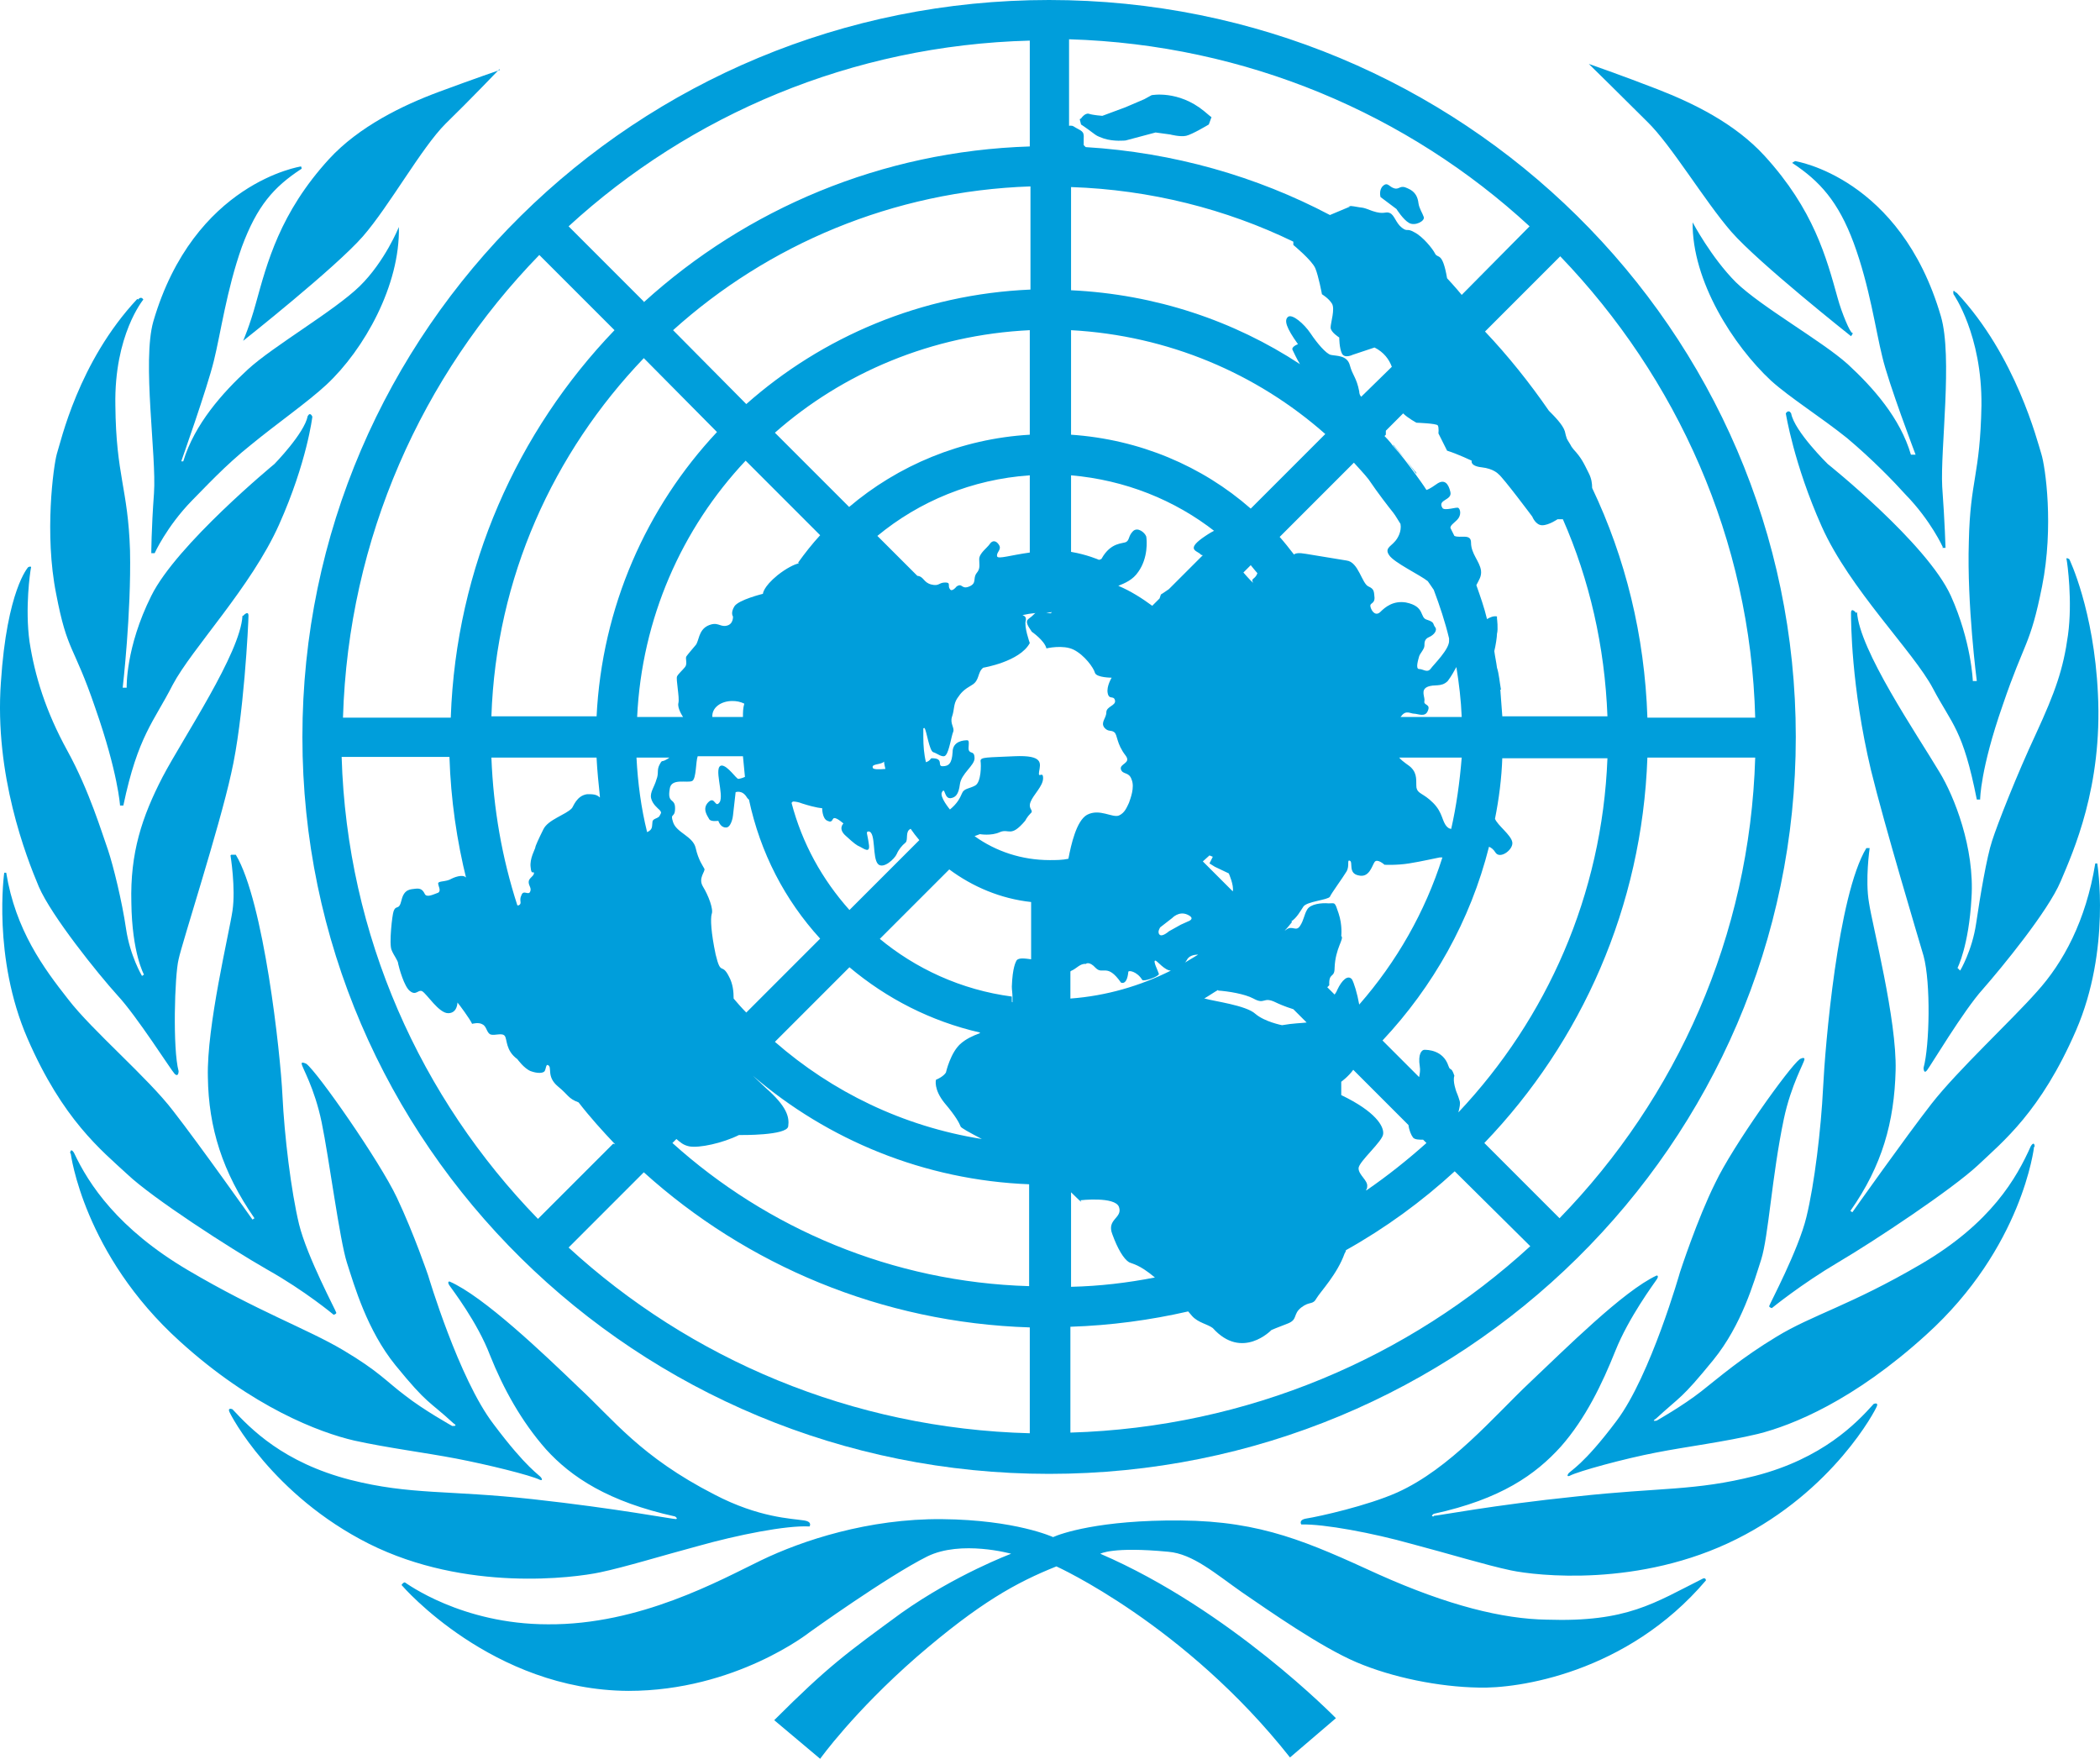 <?xml version="1.0" encoding="utf-8"?>
<svg xmlns="http://www.w3.org/2000/svg" fill="none" viewBox="0 0 80 67" height="67" width="80">
<path fill="#009EDB" d="M53.073 16.966C53.225 17.118 53.707 17.701 53.884 17.929C53.935 17.98 53.96 18.005 53.96 18.056C53.681 17.676 53.403 17.321 53.073 16.94M41.182 4.514C41.182 4.514 41.334 4.286 41.487 4.336C41.639 4.387 41.994 4.413 41.994 4.413L42.881 4.083L43.591 3.779L43.87 3.626C43.87 3.626 44.884 3.424 45.873 4.235C45.999 4.336 46.075 4.413 46.152 4.463L46.05 4.742C46.05 4.742 45.416 5.123 45.188 5.173C44.96 5.224 44.58 5.123 44.58 5.123L44.022 5.047L42.881 5.351C42.881 5.351 42.425 5.402 42.044 5.275C41.918 5.224 41.816 5.199 41.715 5.123C41.309 4.818 41.182 4.742 41.182 4.742L41.132 4.539L41.182 4.514ZM52.693 7.075C52.87 6.923 52.921 7.126 53.124 7.177C53.326 7.227 53.326 7.025 53.631 7.177C53.935 7.304 54.011 7.532 54.036 7.735C54.062 7.938 54.188 8.115 54.239 8.267C54.29 8.419 53.91 8.622 53.681 8.495C53.453 8.369 53.2 7.963 53.2 7.963L52.591 7.506C52.591 7.506 52.515 7.227 52.693 7.075ZM47.901 21.835C47.901 21.835 47.724 21.632 47.647 21.53L47.368 21.809C47.521 21.987 47.8 22.291 47.723 22.164C47.647 22.038 47.825 22.063 47.901 21.835ZM46.304 20.262C44.757 19.045 42.856 18.284 40.802 18.107V21.023C41.411 21.125 41.867 21.327 41.867 21.327C41.867 21.327 41.968 21.302 41.968 21.277C42.323 20.643 42.78 20.719 42.906 20.643C43.033 20.567 42.983 20.415 43.16 20.237C43.337 20.059 43.616 20.288 43.667 20.44C43.692 20.592 43.743 21.251 43.363 21.784C43.16 22.088 42.856 22.215 42.602 22.316C43.084 22.519 43.515 22.798 43.895 23.077L44.174 22.798L44.225 22.646C44.225 22.646 44.352 22.57 44.529 22.443L45.822 21.15C45.822 21.15 45.746 21.15 45.721 21.099C45.569 20.972 45.163 20.922 45.923 20.415C46.075 20.313 46.202 20.237 46.329 20.186M39.23 18.107C37.025 18.259 35.022 19.096 33.424 20.415L34.946 21.936C35.199 21.961 35.174 22.19 35.478 22.266C35.782 22.342 35.757 22.19 36.01 22.19C36.239 22.19 36.087 22.316 36.188 22.443C36.264 22.57 36.441 22.342 36.441 22.342C36.67 22.19 36.619 22.469 36.923 22.342C37.227 22.215 37.05 22.038 37.202 21.835C37.354 21.657 37.303 21.53 37.303 21.302C37.303 21.074 37.608 20.871 37.709 20.719C37.81 20.567 37.963 20.592 38.064 20.77C38.165 20.947 37.937 21.049 37.988 21.201C38.039 21.302 38.495 21.15 39.23 21.049V18.107ZM30.154 30.584C30.559 32.131 31.32 33.5 32.36 34.666L35.022 32.004C34.895 31.852 34.794 31.725 34.692 31.573C34.464 31.674 34.616 32.004 34.489 32.105C34.362 32.207 34.236 32.359 34.16 32.536C34.084 32.714 33.653 33.12 33.45 32.917C33.222 32.688 33.374 31.7 33.095 31.674C32.968 31.674 33.044 31.75 33.095 32.131C33.171 32.536 32.917 32.334 32.765 32.257C32.639 32.207 32.537 32.131 32.233 31.852C31.903 31.573 32.131 31.37 32.131 31.37C32.131 31.37 31.878 31.142 31.776 31.167C31.7 31.167 31.726 31.37 31.523 31.268C31.32 31.192 31.32 30.787 31.32 30.787C31.32 30.787 31.117 30.787 30.559 30.609C30.433 30.558 30.306 30.533 30.205 30.533M33.729 29.29C33.729 29.29 33.678 29.087 33.678 29.011C33.577 29.138 33.196 29.087 33.247 29.24C33.247 29.316 33.475 29.316 33.754 29.29M33.475 35.732C34.87 36.898 36.619 37.71 38.546 37.963C38.546 38.014 38.546 38.09 38.546 38.166C38.546 38.166 38.698 38.268 38.85 38.293C39.078 38.318 39.382 38.293 39.611 38.014C39.889 37.76 39.839 37.938 40.041 37.913C40.041 37.913 40.219 37.608 40.422 37.329C40.625 37.253 40.701 36.974 40.777 36.949V38.039C42.146 37.938 43.439 37.557 44.605 36.974C44.377 36.974 44.098 36.619 44.022 36.594C43.895 36.569 44.123 37 44.149 37.101C44.149 37.203 43.566 37.405 43.515 37.329C43.312 37 42.983 36.949 42.983 37.025C42.932 37.557 42.704 37.431 42.704 37.431C42.171 36.67 42.019 37.152 41.74 36.873C41.487 36.594 41.36 36.721 41.36 36.721C41.157 36.695 41.005 36.898 40.828 36.974C40.726 37 40.65 37.279 40.447 37.355C40.244 37.634 40.067 37.938 40.067 37.938C39.864 37.963 39.915 37.786 39.636 38.039C39.408 38.318 39.103 38.344 38.875 38.318C38.698 38.318 38.571 38.191 38.571 38.191C38.571 38.115 38.571 38.065 38.571 37.989C38.571 37.837 38.546 37.71 38.546 37.583C38.571 36.847 38.698 36.645 38.723 36.594C38.799 36.467 39.078 36.518 39.281 36.543V35.503C39.281 35.503 39.281 35.377 39.281 35.351V34.362C38.115 34.235 37.05 33.779 36.163 33.12L33.501 35.782L33.475 35.732ZM45.138 36.67C45.315 36.569 45.467 36.467 45.645 36.366C45.467 36.366 45.29 36.416 45.214 36.569C45.188 36.619 45.163 36.645 45.138 36.67ZM45.822 32.815L46.963 33.956C47.014 33.728 46.811 33.272 46.811 33.272L46.278 33.018L46.075 32.891L46.202 32.638L46.075 32.587L45.822 32.815ZM49.219 35.123C49.219 35.123 49.042 35.351 48.94 35.453C48.94 35.453 48.991 35.427 49.016 35.402C49.245 35.25 49.371 35.503 49.523 35.275C49.676 35.047 49.676 34.844 49.802 34.641C49.929 34.438 50.335 34.388 50.614 34.413C50.867 34.413 50.842 34.337 50.994 34.793C51.146 35.25 51.095 35.656 51.095 35.656C51.222 35.757 50.867 36.112 50.842 36.873C50.842 37.279 50.614 37.025 50.639 37.532L50.563 37.608L50.842 37.887C50.842 37.887 50.918 37.786 50.943 37.71C51.121 37.329 51.349 37.126 51.501 37.304C51.577 37.431 51.704 37.837 51.78 38.268C53.2 36.645 54.29 34.743 54.949 32.663H54.848C54.696 32.688 54.163 32.815 53.681 32.891C53.2 32.968 52.743 32.942 52.743 32.942C52.743 32.942 52.464 32.688 52.363 32.841C52.262 32.993 52.16 33.449 51.755 33.348C51.349 33.272 51.552 32.841 51.425 32.79C51.298 32.739 51.425 32.968 51.298 33.196C51.146 33.449 50.715 34.033 50.664 34.159C50.588 34.286 49.777 34.337 49.65 34.54C49.549 34.692 49.397 34.971 49.194 35.098M55.279 31.598C55.481 30.71 55.608 29.797 55.684 28.859H53.301C53.453 29.037 53.656 29.138 53.757 29.24C54.011 29.493 53.935 29.772 53.96 30C54.011 30.254 54.214 30.203 54.594 30.584C54.974 30.964 54.924 31.294 55.127 31.497C55.177 31.547 55.228 31.573 55.279 31.573M46.405 37.71C46.228 37.811 46.05 37.938 45.873 38.039C45.873 38.039 45.873 38.039 45.898 38.039C46.228 38.141 47.47 38.293 47.825 38.623C48.18 38.927 48.839 39.054 48.839 39.054C49.27 38.978 49.574 38.978 49.777 38.952L49.27 38.445C48.94 38.344 48.661 38.217 48.611 38.191C48.104 37.938 48.205 38.293 47.749 38.039C47.419 37.862 46.785 37.76 46.405 37.735M37.329 39.333C35.453 38.902 33.779 38.039 32.36 36.847L29.52 39.688C31.7 41.59 34.388 42.908 37.405 43.39C36.923 43.137 36.593 42.959 36.593 42.908C36.543 42.782 36.416 42.528 35.985 42.021C35.554 41.488 35.656 41.133 35.656 41.133C35.96 41.006 36.036 40.854 36.036 40.854C36.036 40.854 36.213 40.068 36.619 39.739C36.796 39.586 37.05 39.459 37.329 39.358M31.244 35.757C29.9 34.286 28.962 32.486 28.531 30.457C28.506 30.457 28.481 30.406 28.455 30.381C28.278 30.076 28.024 30.178 28.024 30.178C28.024 30.178 27.923 31.04 27.923 31.066C27.923 31.116 27.847 31.547 27.644 31.522C27.441 31.522 27.365 31.268 27.365 31.268C27.365 31.268 27.061 31.319 27.01 31.192C26.959 31.091 26.731 30.812 26.985 30.558C27.238 30.305 27.238 30.812 27.416 30.558C27.593 30.279 27.162 29.189 27.492 29.163C27.72 29.163 28.05 29.671 28.126 29.671C28.151 29.671 28.278 29.645 28.379 29.595C28.354 29.341 28.328 29.062 28.303 28.808H26.579C26.503 29.011 26.528 29.645 26.376 29.747C26.199 29.848 25.565 29.62 25.514 30.051C25.413 30.634 25.717 30.381 25.717 30.787C25.717 31.192 25.514 30.939 25.641 31.319C25.768 31.725 26.402 31.852 26.503 32.308C26.605 32.765 26.782 32.993 26.833 33.094C26.883 33.196 26.579 33.449 26.782 33.779C26.985 34.109 27.188 34.641 27.112 34.819C27.061 34.996 27.086 35.529 27.264 36.366C27.466 37.203 27.492 36.645 27.771 37.203C27.923 37.481 27.948 37.786 27.948 38.039C28.1 38.217 28.252 38.394 28.43 38.572L31.269 35.732L31.244 35.757ZM25.565 28.859H24.247C24.297 29.823 24.424 30.787 24.652 31.7C24.881 31.598 24.83 31.471 24.855 31.319C24.855 31.167 25.083 31.192 25.134 31.066C25.21 30.939 25.185 30.939 25.134 30.863C25.058 30.787 24.855 30.634 24.804 30.406C24.754 30.178 24.931 29.975 25.007 29.696C25.109 29.442 25.007 29.341 25.134 29.113C25.261 28.885 25.159 29.113 25.54 28.834M28.303 27.312C28.303 27.135 28.303 26.983 28.354 26.805C28.202 26.729 28.05 26.704 27.898 26.704C27.466 26.704 27.112 26.957 27.137 27.312H28.328H28.303ZM30.407 21.429C30.661 21.074 30.94 20.719 31.244 20.389L28.405 17.549C25.971 20.136 24.45 23.559 24.272 27.312H26.021C26.021 27.312 25.793 26.983 25.844 26.78C25.895 26.577 25.742 25.867 25.793 25.765C25.844 25.664 25.996 25.537 26.097 25.41C26.199 25.284 26.097 25.081 26.148 25.005C26.199 24.928 26.376 24.726 26.503 24.573C26.63 24.421 26.605 24.015 26.959 23.838C27.34 23.66 27.416 23.889 27.669 23.838C27.948 23.787 27.923 23.483 27.923 23.483C27.923 23.483 27.821 23.356 27.974 23.103C28.126 22.849 29.064 22.621 29.064 22.621C29.064 22.621 29.064 22.367 29.622 21.911C29.976 21.632 30.255 21.505 30.433 21.454M32.334 19.324C34.21 17.726 36.619 16.712 39.23 16.56V12.578C35.503 12.756 32.106 14.201 29.52 16.484L32.36 19.324H32.334ZM40.802 16.56C43.413 16.737 45.797 17.752 47.647 19.375L50.487 16.534C47.876 14.227 44.504 12.781 40.802 12.578V16.56ZM48.738 20.44C48.94 20.668 49.118 20.896 49.295 21.125C49.346 21.074 49.473 21.049 49.752 21.099C50.233 21.175 50.969 21.302 51.298 21.353C51.755 21.404 51.881 22.24 52.135 22.342C52.363 22.443 52.338 22.545 52.363 22.773C52.363 23.026 52.16 22.95 52.211 23.128C52.262 23.305 52.414 23.483 52.591 23.305C52.769 23.128 53.073 22.874 53.555 22.95C54.315 23.103 54.062 23.534 54.366 23.61C54.67 23.711 54.569 23.762 54.67 23.889C54.772 24.015 54.619 24.193 54.442 24.269C54.264 24.345 54.264 24.472 54.264 24.599C54.264 24.726 54.087 24.903 54.062 25.005C54.036 25.106 53.91 25.486 54.062 25.486C54.214 25.486 54.366 25.639 54.493 25.486C54.619 25.309 55.228 24.726 55.203 24.396V24.32C55.05 23.686 54.848 23.077 54.619 22.469C54.518 22.316 54.442 22.215 54.391 22.139C54.112 21.911 53.098 21.429 52.921 21.15C52.743 20.896 52.971 20.82 53.124 20.643C53.25 20.516 53.403 20.237 53.352 19.958C53.25 19.806 53.174 19.654 53.073 19.527C52.87 19.273 52.515 18.817 52.135 18.259C51.957 18.031 51.755 17.828 51.577 17.625L48.738 20.465V20.44ZM53.352 27.312H55.684C55.659 26.678 55.583 26.044 55.481 25.41C55.38 25.588 55.304 25.74 55.152 25.943C54.898 26.196 54.645 26.044 54.366 26.171C54.112 26.298 54.29 26.552 54.264 26.704C54.214 26.881 54.518 26.805 54.391 27.084C54.29 27.338 54.011 27.186 53.859 27.186C53.732 27.186 53.555 27.033 53.377 27.287M62.758 28.859C62.555 34.54 60.248 39.688 56.546 43.542L59.411 46.408C63.873 41.818 66.662 35.656 66.865 28.859H62.758ZM55.431 44.608C54.163 45.774 52.769 46.788 51.273 47.625C51.273 47.676 51.248 47.701 51.222 47.752C50.943 48.538 50.309 49.198 50.157 49.451C50.005 49.73 49.904 49.553 49.574 49.806C49.245 50.06 49.447 50.263 49.067 50.415C48.661 50.567 48.433 50.668 48.433 50.668C48.433 50.668 47.318 51.835 46.202 50.592C45.999 50.44 45.645 50.389 45.416 50.136L45.264 49.958C43.819 50.288 42.323 50.491 40.777 50.542V54.574C47.546 54.371 53.681 51.708 58.296 47.473L55.405 44.608H55.431ZM39.23 50.567C33.577 50.389 28.43 48.183 24.526 44.658L21.661 47.524C26.275 51.759 32.436 54.422 39.23 54.599V50.567ZM23.435 43.593C22.954 43.086 22.472 42.553 22.041 41.995C21.635 41.843 21.661 41.717 21.255 41.387C20.799 41.006 21.052 40.651 20.875 40.575C20.799 40.525 20.799 40.727 20.748 40.804C20.697 40.88 20.494 40.905 20.216 40.804C19.962 40.702 19.709 40.347 19.709 40.347C19.252 40.017 19.328 39.586 19.227 39.459C19.125 39.333 18.846 39.459 18.694 39.409C18.542 39.358 18.542 39.105 18.39 39.028C18.238 38.927 17.985 39.003 17.985 39.003C17.909 38.825 17.477 38.242 17.427 38.191C17.427 38.191 17.427 38.597 17.072 38.597C16.717 38.597 16.261 37.862 16.083 37.76C15.931 37.684 15.855 37.938 15.627 37.76C15.399 37.608 15.196 36.847 15.17 36.721C15.17 36.594 14.993 36.391 14.917 36.188C14.815 35.96 14.942 34.844 14.993 34.717C15.094 34.438 15.196 34.717 15.297 34.286C15.399 33.855 15.652 33.88 15.829 33.855C16.032 33.83 16.108 33.906 16.184 34.058C16.261 34.21 16.539 34.058 16.692 34.007C16.818 33.931 16.692 33.754 16.692 33.652C16.692 33.551 16.996 33.601 17.199 33.475C17.401 33.373 17.706 33.297 17.782 33.475V33.551C17.401 32.029 17.173 30.457 17.122 28.834H13.015C13.218 35.656 16.032 41.843 20.494 46.433L23.359 43.568L23.435 43.593ZM17.173 27.312C17.376 21.606 19.709 16.433 23.41 12.578L20.545 9.713C16.083 14.303 13.269 20.491 13.066 27.338H17.173V27.312ZM24.526 11.513C28.43 7.963 33.577 5.757 39.23 5.579V1.547C32.436 1.724 26.275 4.387 21.661 8.622L24.526 11.488V11.513ZM41.36 5.604C44.706 5.807 47.876 6.72 50.664 8.191L51.45 7.861C51.45 7.861 51.197 7.811 51.577 7.861C51.957 7.938 51.831 7.861 52.287 8.039C52.743 8.191 52.769 8.039 52.946 8.115C53.124 8.191 53.174 8.495 53.403 8.673C53.631 8.85 53.58 8.673 53.884 8.85C54.188 9.003 54.569 9.459 54.67 9.662C54.772 9.865 54.949 9.561 55.127 10.6C55.127 10.6 55.481 10.981 55.684 11.234L58.27 8.622C53.656 4.362 47.495 1.699 40.726 1.496V4.793C40.726 4.793 40.828 4.768 40.904 4.818C41.182 4.996 41.309 4.97 41.284 5.275C41.284 5.376 41.284 5.452 41.284 5.528M56.572 12.629C57.459 13.567 58.27 14.582 59.005 15.647C59.208 15.85 59.538 16.179 59.614 16.433C59.639 16.56 59.665 16.636 59.69 16.712C59.741 16.813 59.817 16.915 59.867 17.016C59.893 17.042 59.918 17.092 59.944 17.118C60.248 17.447 60.324 17.625 60.527 18.031C60.628 18.233 60.653 18.411 60.653 18.589C61.921 21.251 62.656 24.218 62.758 27.338H66.865C66.687 20.541 63.873 14.379 59.437 9.763L56.572 12.629ZM40.041 23.331H39.965C39.611 23.331 39.281 23.356 38.951 23.432C39.027 23.458 39.103 23.508 39.078 23.635C39.002 23.863 39.23 24.497 39.23 24.497C38.85 25.207 37.456 25.436 37.456 25.436C37.227 25.613 37.329 25.918 37.025 26.095C36.72 26.273 36.619 26.374 36.467 26.602C36.315 26.83 36.365 27.033 36.264 27.312C36.188 27.566 36.365 27.718 36.315 27.87C36.239 28.048 36.163 28.606 36.036 28.758C35.934 28.91 35.681 28.682 35.554 28.656C35.402 28.606 35.3 27.845 35.224 27.743C35.224 27.718 35.199 27.743 35.174 27.743C35.174 27.845 35.174 27.972 35.174 28.073C35.174 28.403 35.199 28.732 35.275 29.037C35.478 28.961 35.427 28.885 35.503 28.885C35.985 28.885 35.681 29.189 35.909 29.189C36.137 29.189 36.264 29.087 36.289 28.656C36.289 28.225 36.72 28.2 36.847 28.2C36.974 28.2 36.847 28.529 36.923 28.606C36.974 28.707 37.126 28.606 37.126 28.885C37.126 29.163 36.619 29.468 36.568 29.874C36.517 30.279 36.391 30.381 36.213 30.406C35.96 30.431 36.01 29.95 35.884 30.178C35.782 30.355 36.188 30.837 36.188 30.837C36.467 30.609 36.568 30.406 36.644 30.229C36.72 30.026 36.923 30.051 37.151 29.924C37.38 29.797 37.38 29.138 37.354 28.986C37.354 28.834 37.608 28.859 38.647 28.808C39.763 28.758 39.636 29.087 39.585 29.392C39.535 29.696 39.737 29.341 39.737 29.645C39.737 29.95 39.357 30.279 39.256 30.558C39.154 30.837 39.408 30.863 39.256 30.989C39.129 31.116 39.053 31.268 39.053 31.268C38.495 31.928 38.444 31.547 38.089 31.7C37.76 31.852 37.329 31.776 37.329 31.776C37.253 31.801 37.202 31.826 37.126 31.852C37.937 32.435 38.926 32.765 39.991 32.765C40.219 32.765 40.472 32.765 40.701 32.714C40.802 32.181 41.005 31.268 41.411 31.04C41.892 30.787 42.374 31.167 42.627 31.066C42.856 30.964 42.932 30.736 43.008 30.584C43.059 30.431 43.236 30 43.109 29.696C43.008 29.392 42.78 29.519 42.704 29.316C42.627 29.087 43.109 29.087 42.881 28.783C42.526 28.327 42.577 27.997 42.45 27.895C42.323 27.794 42.222 27.895 42.07 27.718C41.918 27.515 42.146 27.363 42.146 27.135C42.146 26.907 42.526 26.881 42.475 26.678C42.425 26.475 42.247 26.678 42.197 26.399C42.146 26.146 42.349 25.816 42.349 25.816C42.349 25.816 41.791 25.816 41.715 25.639C41.664 25.436 41.309 24.954 40.904 24.751C40.498 24.548 39.864 24.7 39.864 24.7C39.788 24.396 39.306 24.066 39.306 24.066C38.951 23.559 39.179 23.635 39.382 23.407C39.585 23.179 39.991 23.407 40.041 23.356C40.067 23.356 40.041 23.305 40.041 23.28M68.411 28.073C68.411 43.593 55.684 56.146 39.965 56.146C24.247 56.146 11.52 43.593 11.52 28.073C11.52 12.553 24.247 0 39.965 0C55.684 0 68.411 12.578 68.411 28.073ZM52.743 16.61C52.743 16.61 52.971 16.839 53.048 16.966C53.377 17.321 53.656 17.701 53.935 18.081C54.062 18.259 54.214 18.462 54.341 18.665C54.493 18.614 54.619 18.512 54.772 18.411C55.025 18.259 55.177 18.411 55.253 18.741C55.329 19.07 54.746 19.02 54.949 19.349C55.025 19.476 55.507 19.299 55.557 19.349C55.633 19.4 55.684 19.628 55.507 19.806C55.38 19.933 55.253 20.009 55.253 20.11C55.304 20.212 55.355 20.313 55.405 20.415C55.634 20.516 56.039 20.313 56.039 20.668C56.039 21.099 56.369 21.378 56.419 21.733C56.445 21.961 56.343 22.088 56.242 22.291C56.394 22.722 56.546 23.153 56.648 23.584C56.774 23.508 56.901 23.458 57.028 23.483V23.559C57.028 23.559 57.079 23.965 57.028 24.142C57.028 24.269 56.977 24.599 56.926 24.802C56.952 25.005 57.003 25.233 57.028 25.436C57.104 25.664 57.129 25.994 57.18 26.273H57.155C57.18 26.628 57.205 26.957 57.231 27.287H61.236C61.135 24.624 60.552 22.088 59.538 19.78C59.462 19.78 59.411 19.78 59.335 19.78C59.335 19.78 59.005 20.009 58.752 20.009C58.498 20.009 58.372 19.679 58.372 19.679C58.372 19.679 57.256 18.183 57.079 18.056C57.079 18.056 56.901 17.853 56.445 17.802C55.989 17.752 56.065 17.549 56.065 17.549C56.065 17.549 55.532 17.295 55.127 17.168L54.797 16.509C54.797 16.509 54.822 16.281 54.772 16.205C54.721 16.129 53.96 16.103 53.96 16.103C53.96 16.103 53.631 15.926 53.453 15.748L52.794 16.408C52.794 16.408 52.794 16.509 52.794 16.56M40.802 11.057C44.022 11.209 47.014 12.223 49.523 13.872C49.397 13.669 49.27 13.39 49.245 13.339C49.169 13.212 49.447 13.111 49.447 13.111C48.991 12.477 48.915 12.198 49.067 12.071C49.219 11.944 49.676 12.325 49.929 12.705C50.183 13.085 50.512 13.466 50.69 13.517C50.893 13.567 51.324 13.517 51.425 13.922C51.526 14.303 51.678 14.379 51.78 14.911C51.78 14.988 51.805 15.064 51.856 15.114L53.022 13.973C52.921 13.694 52.718 13.415 52.363 13.238L51.526 13.517C51.526 13.517 51.222 13.669 51.121 13.466C51.019 13.263 51.019 12.857 51.019 12.857C51.019 12.857 50.69 12.654 50.69 12.477C50.69 12.299 50.867 11.767 50.74 11.564C50.614 11.361 50.36 11.209 50.36 11.209C50.36 11.209 50.233 10.524 50.107 10.22C49.98 9.916 49.27 9.332 49.27 9.332C49.27 9.332 49.27 9.282 49.27 9.206C46.709 7.963 43.819 7.227 40.802 7.126V11.057ZM28.43 15.393C31.32 12.832 35.098 11.209 39.256 11.031V7.101C34.008 7.278 29.241 9.332 25.641 12.578L28.43 15.393ZM22.726 27.312C22.928 23.128 24.627 19.324 27.314 16.458L24.526 13.643C21.078 17.244 18.897 22.012 18.72 27.287H22.726V27.312ZM22.852 30.33C22.802 29.848 22.751 29.366 22.726 28.859H18.72C18.796 30.812 19.125 32.688 19.709 34.489C19.734 34.489 19.734 34.489 19.759 34.489C19.911 34.413 19.759 34.312 19.861 34.109C19.937 33.88 20.114 34.109 20.19 33.982C20.266 33.83 20.14 33.754 20.14 33.601C20.14 33.449 20.317 33.399 20.342 33.272C20.342 33.145 20.241 33.373 20.216 33.044C20.165 32.714 20.393 32.334 20.393 32.283C20.393 32.232 20.52 31.953 20.697 31.598C20.875 31.218 21.559 31.04 21.787 30.787C21.838 30.736 21.965 30.305 22.371 30.254C22.573 30.254 22.726 30.254 22.852 30.381M39.23 45.115C35.199 44.962 31.523 43.416 28.683 40.981C28.836 41.133 29.013 41.285 29.165 41.438C29.976 42.148 30.078 42.553 30.027 42.908C29.976 43.263 28.202 43.238 28.202 43.238H28.151C27.543 43.542 26.63 43.745 26.25 43.669C26.021 43.618 25.92 43.517 25.768 43.39L25.616 43.542C29.216 46.788 33.982 48.843 39.205 48.995V45.064L39.23 45.115ZM40.802 45.419V49.02C41.892 48.995 42.957 48.868 43.997 48.665C43.388 48.158 43.16 48.158 43.008 48.082C42.805 47.955 42.577 47.575 42.374 47.017C42.146 46.433 42.78 46.408 42.627 45.977C42.475 45.571 41.157 45.723 41.157 45.723C41.157 45.723 41.36 45.977 40.802 45.419ZM52.059 45.343C52.87 44.785 53.631 44.176 54.341 43.542L54.214 43.416C54.062 43.416 53.91 43.416 53.834 43.34C53.757 43.238 53.681 43.061 53.656 42.858L51.552 40.753C51.374 41.006 51.095 41.209 51.095 41.209V41.717C52.414 42.35 52.718 42.908 52.693 43.187C52.693 43.466 51.755 44.252 51.755 44.506C51.755 44.76 52.109 44.962 52.084 45.191C52.084 45.267 52.059 45.318 52.033 45.343M57.231 28.859C57.205 29.645 57.104 30.431 56.952 31.192C57.053 31.446 57.56 31.801 57.611 32.08C57.662 32.359 57.155 32.739 56.977 32.486C56.901 32.359 56.8 32.283 56.724 32.257C56.014 35.072 54.594 37.583 52.667 39.637L54.062 41.032C54.087 40.905 54.112 40.753 54.087 40.626C54.011 40.144 54.163 39.992 54.264 39.992C54.366 39.992 54.974 39.992 55.177 40.601C55.253 40.829 55.279 40.601 55.405 40.981C55.329 41.184 55.481 41.59 55.481 41.59C55.481 41.59 55.557 41.767 55.608 41.945C55.634 42.046 55.608 42.173 55.557 42.376C58.929 38.8 61.034 34.083 61.236 28.885H57.231V28.859ZM45.239 34.844C44.909 34.692 44.656 34.971 44.656 34.971L44.199 35.326C44.199 35.326 44.073 35.503 44.174 35.605C44.276 35.706 44.529 35.478 44.529 35.478L44.985 35.224L45.264 35.098C45.264 35.098 45.569 34.996 45.239 34.844Z"/>
<path fill="#009EDB" d="M19.049 2.663C19.049 2.663 18.086 2.992 16.717 3.5C15.348 4.007 13.674 4.818 12.533 6.061C10.657 8.115 10.175 10.017 9.745 11.564C9.516 12.401 9.263 12.984 9.263 12.984C9.263 12.984 12.787 10.195 13.826 9.003C14.84 7.836 16.057 5.63 16.97 4.717C17.883 3.829 19.024 2.637 19.024 2.637M5.891 21.074C5.891 21.074 6.347 20.059 7.311 19.07C7.792 18.589 8.578 17.726 9.567 16.94C10.556 16.129 11.722 15.317 12.432 14.658C13.877 13.314 15.246 10.854 15.195 8.648C15.195 8.648 14.663 9.966 13.7 10.905C12.736 11.843 10.404 13.187 9.44 14.075C8.477 14.962 7.412 16.154 6.981 17.574H6.905C6.905 17.574 7.894 14.785 8.147 13.745C8.401 12.731 8.629 11.057 9.212 9.408C9.795 7.836 10.429 7.126 11.469 6.441C11.519 6.441 11.469 6.34 11.469 6.34C11.469 6.34 7.387 6.949 5.84 12.249C5.409 13.77 5.967 17.371 5.866 18.791C5.764 20.186 5.764 21.074 5.764 21.074H5.891L5.942 20.972L5.891 21.074ZM5.257 11.412C5.384 11.26 5.46 11.412 5.46 11.412C5.46 11.412 4.344 12.756 4.395 15.444C4.42 18.132 4.877 18.589 4.953 20.972C5.004 23.356 4.674 26.197 4.674 26.197H4.826C4.826 26.197 4.775 24.675 5.764 22.697C6.728 20.744 10.454 17.676 10.454 17.676C10.454 17.676 11.595 16.509 11.722 15.85C11.823 15.672 11.899 15.875 11.899 15.875C11.899 15.875 11.697 17.6 10.632 19.983C9.567 22.367 7.311 24.7 6.575 26.095C5.866 27.49 5.257 28.022 4.699 30.685H4.573C4.573 30.685 4.496 29.442 3.634 26.983C2.798 24.523 2.57 24.878 2.139 22.621C1.682 20.338 2.037 17.752 2.164 17.295C2.316 16.839 2.975 13.796 5.232 11.386M9.263 23.458C9.263 23.458 9.466 23.229 9.466 23.458C9.466 23.711 9.288 27.388 8.806 29.468C8.35 31.547 6.93 35.935 6.804 36.543C6.651 37.152 6.575 39.967 6.804 40.804C6.804 40.804 6.804 41.057 6.651 40.905C6.525 40.778 5.206 38.699 4.471 37.913C3.736 37.101 1.961 34.895 1.479 33.779C0.998 32.638 -0.219 29.519 0.034 25.994C0.263 22.469 1.074 21.606 1.074 21.606C1.074 21.606 1.226 21.53 1.175 21.657C1.15 21.784 0.947 23.153 1.125 24.447C1.327 25.74 1.733 27.084 2.57 28.606C3.406 30.127 3.888 31.75 4.116 32.384C4.319 32.993 4.649 34.337 4.801 35.377C4.953 36.416 5.409 37.177 5.409 37.177L5.485 37.127C5.485 37.127 5.029 36.315 5.004 34.388C4.953 32.486 5.409 31.116 6.195 29.595C6.981 28.099 9.161 24.878 9.237 23.458M8.781 32.587C8.781 32.587 8.984 33.83 8.857 34.692C8.73 35.554 7.868 39.105 7.919 41.032C7.944 42.959 8.477 44.658 9.694 46.408L9.618 46.459C9.618 46.459 7.59 43.593 6.601 42.325C5.637 41.057 3.508 39.257 2.595 38.065C1.657 36.873 0.592 35.427 0.237 33.246H0.161C0.161 33.246 -0.295 36.467 1.048 39.561C2.392 42.655 3.863 43.821 4.851 44.734C5.815 45.647 8.756 47.549 10.175 48.361C11.621 49.172 12.711 50.085 12.711 50.085C12.711 50.085 12.812 50.06 12.812 50.009C12.812 49.958 11.697 47.879 11.392 46.636C11.088 45.368 10.835 43.289 10.759 41.717C10.683 40.119 10.049 34.337 8.984 32.562H8.806L8.781 32.587ZM2.696 43.948C2.696 43.948 3.178 47.778 6.854 51.1C9.618 53.61 12.178 54.574 13.497 54.878C14.764 55.157 16.184 55.335 17.376 55.563C18.567 55.791 20.215 56.197 20.57 56.374C20.57 56.374 20.697 56.425 20.621 56.298C20.545 56.172 20.088 55.969 18.796 54.244C17.477 52.52 16.311 48.589 16.311 48.589C16.311 48.589 15.778 47.017 15.119 45.622C14.46 44.227 12.102 40.854 11.671 40.525C11.671 40.525 11.469 40.423 11.494 40.525C11.494 40.651 11.976 41.412 12.254 42.756C12.533 44.1 12.939 47.245 13.218 48.107C13.497 48.969 13.978 50.669 15.069 52.013C16.311 53.534 16.311 53.331 17.274 54.219C17.477 54.346 17.224 54.32 17.224 54.32C17.224 54.32 16.133 53.712 15.424 53.154C14.714 52.621 14.435 52.241 13.066 51.429C11.697 50.618 9.821 49.958 7.159 48.386C4.496 46.814 3.381 45.115 2.823 43.923C2.823 43.923 2.696 43.695 2.671 43.923M25.767 57.871C25.615 57.871 23.511 57.465 20.291 57.11C17.072 56.755 15.652 56.958 13.345 56.374C10.784 55.715 9.542 54.422 8.857 53.686C8.857 53.686 8.68 53.61 8.73 53.762C8.781 53.914 10.378 56.958 14.055 58.809C17.756 60.66 21.889 60.102 22.852 59.899C23.815 59.697 25.21 59.265 26.63 58.885C28.075 58.479 29.951 58.099 30.838 58.15C30.838 58.15 30.965 57.972 30.635 57.921C30.154 57.845 28.911 57.82 27.213 56.932C24.398 55.487 23.384 54.092 22.041 52.849C20.722 51.581 18.415 49.375 17.122 48.817C17.122 48.817 17.021 48.817 17.122 48.969C17.224 49.122 18.187 50.364 18.669 51.632C19.176 52.9 19.86 54.143 20.798 55.208C21.762 56.273 23.181 57.211 25.717 57.769C25.717 57.769 25.869 57.871 25.717 57.871M15.322 60.407C15.322 60.407 18.745 64.388 23.942 64.413C28.024 64.413 30.838 62.182 30.838 62.182C30.838 62.182 33.804 60.051 35.326 59.291C36.619 58.657 38.52 59.189 38.52 59.189C38.52 59.189 36.416 59.975 34.337 61.446C32.258 62.968 31.548 63.475 29.494 65.529L31.244 67C31.244 67 32.511 65.225 34.92 63.12C37.328 61.041 38.723 60.28 40.244 59.671C40.244 59.671 45.137 61.877 49.143 66.949L50.892 65.453C50.892 65.453 46.861 61.319 41.917 59.189C41.917 59.189 42.374 58.91 44.503 59.113C45.441 59.189 46.303 59.95 47.318 60.66C48.357 61.37 50.309 62.74 51.678 63.323C53.047 63.906 54.822 64.261 56.318 64.287C57.788 64.337 61.971 63.754 64.988 60.204C64.988 60.204 64.988 60.102 64.887 60.128C63.011 61.066 61.997 61.801 58.929 61.7C57.256 61.675 55.177 61.167 52.515 59.975C49.853 58.758 48.078 57.947 44.985 57.921C41.867 57.896 40.396 58.428 40.117 58.555C40.117 58.555 38.697 57.896 35.883 57.871C33.094 57.845 30.559 58.682 28.987 59.443C27.416 60.204 24.373 61.903 20.874 61.877C17.579 61.877 15.474 60.305 15.424 60.28C15.348 60.28 15.297 60.381 15.297 60.381M60.526 2.435C60.526 2.435 61.769 2.866 63.138 3.398C64.507 3.931 66.079 4.692 67.219 5.934C69.096 7.988 69.577 9.814 70.008 11.361C70.16 11.919 70.49 12.705 70.566 12.68C70.617 12.68 70.515 12.807 70.515 12.807C70.515 12.807 66.991 10.017 65.952 8.825C64.938 7.659 63.67 5.528 62.757 4.641C61.845 3.728 60.526 2.435 60.526 2.435ZM74.014 20.846C74.014 20.846 73.558 19.831 72.594 18.842C72.138 18.335 71.327 17.498 70.363 16.687C69.349 15.875 68.208 15.165 67.473 14.506C66.028 13.162 64.456 10.702 64.481 8.47C64.481 8.47 65.191 9.814 66.129 10.752C67.093 11.691 69.4 12.984 70.389 13.872C71.352 14.759 72.391 15.926 72.797 17.321H72.975C72.975 17.321 71.935 14.582 71.707 13.593C71.453 12.578 71.225 10.905 70.617 9.256C70.034 7.684 69.324 6.898 68.284 6.213C68.234 6.213 68.386 6.137 68.386 6.137C68.386 6.137 72.391 6.746 73.938 12.046C74.394 13.593 73.913 17.118 73.989 18.538C74.09 19.933 74.115 20.871 74.115 20.871H73.989L74.014 20.846ZM74.496 11.133C74.369 10.981 74.42 11.209 74.42 11.209C74.42 11.209 75.51 12.756 75.484 15.444C75.434 18.132 75.053 18.259 75.003 20.643C74.927 23.027 75.307 25.943 75.307 25.943H75.155C75.155 25.943 75.104 24.447 74.318 22.697C73.406 20.694 69.628 17.676 69.628 17.676C69.628 17.676 68.36 16.433 68.234 15.748C68.132 15.571 68.031 15.748 68.031 15.748C68.031 15.748 68.335 17.676 69.4 20.059C70.465 22.443 72.898 24.827 73.634 26.222C74.369 27.617 74.775 27.769 75.307 30.457H75.434C75.434 30.457 75.434 29.316 76.296 26.856C77.132 24.396 77.335 24.624 77.792 22.342C78.248 20.059 77.918 17.777 77.766 17.295C77.614 16.814 76.803 13.567 74.546 11.158M70.718 23.356C70.718 23.356 70.515 23.103 70.515 23.356C70.515 23.635 70.515 26.146 71.276 29.341C71.783 31.421 73.101 35.808 73.279 36.416C73.558 37.456 73.507 39.84 73.279 40.677C73.279 40.677 73.279 40.93 73.406 40.778C73.532 40.626 74.8 38.496 75.535 37.684C76.245 36.873 78.02 34.717 78.501 33.576C78.983 32.435 80.099 29.975 79.921 26.425C79.769 23.229 78.831 21.302 78.831 21.302C78.831 21.302 78.679 21.201 78.73 21.328C78.755 21.454 78.958 22.9 78.78 24.193C78.603 25.486 78.299 26.349 77.564 27.946C76.828 29.519 76.093 31.395 75.89 32.029C75.687 32.638 75.434 34.134 75.282 35.174C75.13 36.214 74.673 36.974 74.673 36.974L74.572 36.873C74.572 36.873 75.003 36.036 75.104 34.21C75.231 32.308 74.445 30.33 73.887 29.417C73.025 27.972 70.82 24.751 70.743 23.305M71.225 32.308C71.225 32.308 71.048 33.525 71.2 34.388C71.327 35.25 72.265 38.851 72.214 40.778C72.163 42.731 71.707 44.405 70.49 46.129L70.566 46.18C70.566 46.18 72.594 43.314 73.583 42.046C74.572 40.778 76.625 38.876 77.589 37.786C78.603 36.67 79.465 35.072 79.82 32.891H79.896C79.896 32.891 80.428 36.163 79.085 39.257C77.741 42.351 76.296 43.492 75.332 44.405C74.344 45.318 71.453 47.245 70.034 48.082C68.614 48.919 67.498 49.832 67.498 49.832C67.498 49.832 67.397 49.806 67.397 49.756C67.397 49.705 68.513 47.625 68.817 46.357C69.121 45.115 69.374 43.01 69.451 41.438C69.527 39.865 70.008 34.109 71.099 32.308H71.225ZM77.487 43.695C77.487 43.695 77.056 47.524 73.38 50.846C70.617 53.357 68.284 54.295 66.966 54.625C65.698 54.929 64.253 55.106 63.087 55.335C61.895 55.563 60.121 56.045 59.791 56.222C59.791 56.222 59.664 56.273 59.74 56.146C59.816 56.019 60.298 55.842 61.591 54.117C62.884 52.393 64 48.462 64 48.462C64 48.462 64.659 46.434 65.343 45.064C66.003 43.669 68.158 40.651 68.563 40.347C68.563 40.347 68.741 40.246 68.741 40.347C68.741 40.474 68.234 41.311 67.955 42.63C67.498 44.81 67.372 47.093 67.093 47.98C66.814 48.843 66.358 50.466 65.267 51.81C64.025 53.331 64.05 53.154 63.087 54.041C62.884 54.168 63.112 54.117 63.112 54.117C63.112 54.117 64.101 53.559 64.811 53.002C65.521 52.444 66.332 51.734 67.676 50.922C69.045 50.085 70.49 49.73 73.177 48.158C75.865 46.586 76.828 44.861 77.361 43.669C77.361 43.669 77.487 43.441 77.513 43.669M54.619 57.744C54.771 57.744 56.85 57.338 60.045 57.008C63.264 56.653 64.557 56.806 66.865 56.222C69.425 55.563 70.718 54.219 71.377 53.483C71.377 53.483 71.555 53.407 71.504 53.559C71.453 53.712 69.856 56.78 66.155 58.631C62.453 60.483 58.523 60.026 57.56 59.823C56.597 59.62 55.202 59.189 53.757 58.809C52.312 58.403 50.436 58.048 49.574 58.074C49.574 58.074 49.447 57.896 49.777 57.845C50.258 57.769 52.084 57.363 53.225 56.856C55.253 55.943 56.926 53.94 58.27 52.672C59.614 51.404 61.845 49.172 63.112 48.589C63.112 48.589 63.214 48.589 63.112 48.741C63.011 48.893 62.047 50.187 61.54 51.455C61.033 52.723 60.4 54.041 59.462 55.106C58.498 56.172 57.18 57.11 54.619 57.668C54.619 57.668 54.467 57.769 54.619 57.769"/>
</svg>
